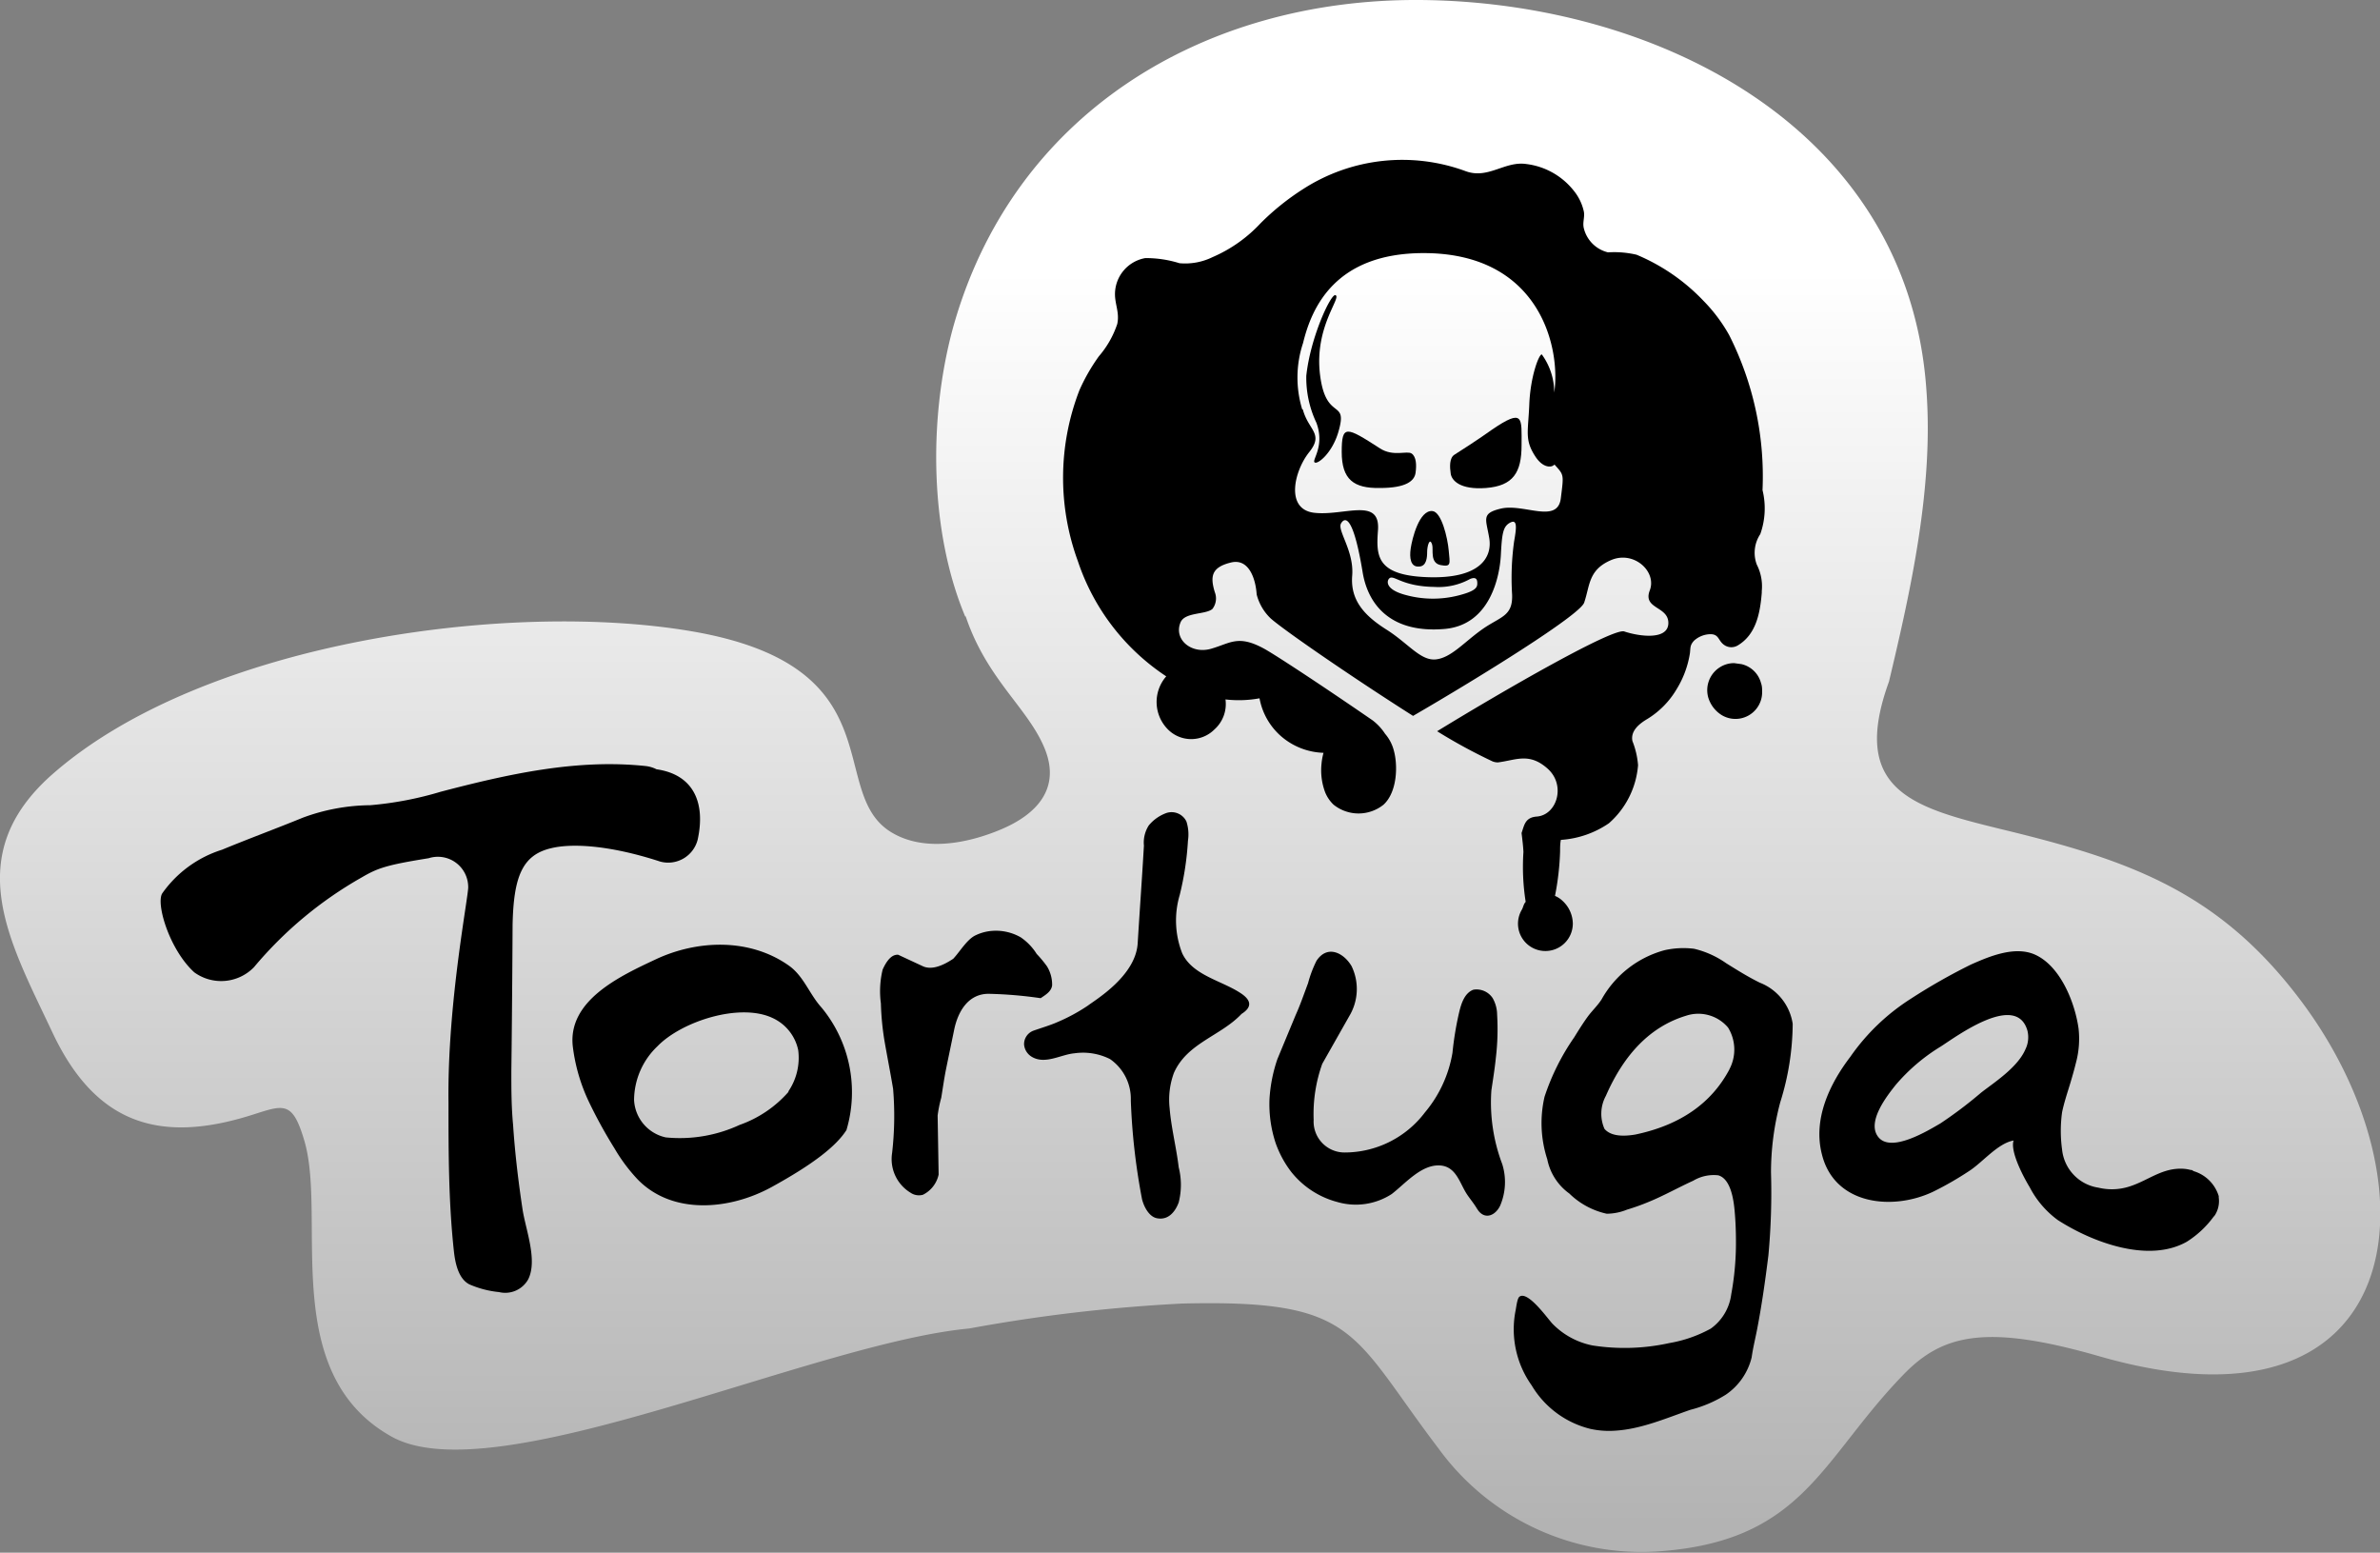 <svg id="Layer_1" data-name="Layer 1" xmlns="http://www.w3.org/2000/svg" xmlns:xlink="http://www.w3.org/1999/xlink" viewBox="0 0 190.83 124.47"><rect x="0" y="0" width="190.83" height="124.47" fill="#808080" stroke="none"/><defs><style>.cls-1{fill-rule:evenodd;fill:url(#linear-gradient);}</style><linearGradient id="linear-gradient" x1="95.42" y1="5.31" x2="95.42" y2="122.31" gradientUnits="userSpaceOnUse"><stop offset="0.14" stop-color="#fff"/><stop offset="0.87" stop-color="#bfbfbf"/><stop offset="1" stop-color="#b3b3b3"/></linearGradient></defs><title>logo</title><path class="cls-1" d="M77.43,49.41c1.7,5.06,5,7.34,6.33,10.59s-.7,5.3-3.45,6.47-6.37,1.87-9,.15c-5-3.3.49-13.19-15.78-16C40.82,48.09,16.38,51.45,4.28,62-3.28,68.58.79,75.51,4.2,82.76s8.48,9,16,6.62c2.56-.81,3.26-1.19,4.22,2.13,1.79,6.21-2.11,18.61,7,23.67,8.27,4.57,33.72-7.51,46.29-8.68a130.7,130.7,0,0,1,17.08-2c14.08-.34,13.48,2.32,20.56,11.63a20.12,20.12,0,0,0,17.42,8.25c11.8-.75,13.18-7.28,19.77-14.1,3.17-3.32,6.65-4.19,15.87-1.53,24.75,7.08,27.33-13.66,16-28.63-6.56-8.68-13.72-11.17-23.79-13.61-7.16-1.75-12.35-3.08-9.16-11.87,1.79-7.49,3.58-15.63,3-23.38C153,10.23,132.82.13,113.82,0,96.43-.1,81.14,9.15,76.39,26.36c-2,7.42-1.79,16.42,1,23.06Z"/><path d="M44.18,68c1.57-.39,4.55-.3,8.76,1.07a2.44,2.44,0,0,0,3-1.76c.64-2.92-.3-5.21-3.3-5.64a2.54,2.54,0,0,0-.87-.26c-5.56-.59-11.08.66-16.43,2.06a27.78,27.78,0,0,1-5.65,1.08,15.91,15.91,0,0,0-5.41,1c-2.15.88-4.33,1.68-6.48,2.57A9.24,9.24,0,0,0,13,71.63c-.5.86.6,4.52,2.58,6.32a3.67,3.67,0,0,0,4.78-.41A31.5,31.5,0,0,1,29,70.34c1.28-.75,2-1,5.37-1.54a2.43,2.43,0,0,1,3.17,2.28c.06.62-1.68,9.29-1.58,17.28,0,4,0,8,.44,12,.1.87.34,2.12,1.21,2.59a7.8,7.8,0,0,0,2.4.63,2.11,2.11,0,0,0,2.33-1c.79-1.52-.19-4-.44-5.62-.34-2.25-.61-4.51-.76-6.78C41,88.71,41,87.3,41,85.89c.07-5.45.1-11.75.1-11.75C41.18,70.24,41.9,68.54,44.18,68Z"/><path d="M63.24,77.4c-3.12-2.2-7.31-2.07-10.67-.49-2.81,1.32-7.08,3.28-6.64,7a14.35,14.35,0,0,0,1.28,4.4,38.34,38.34,0,0,0,2.06,3.75,13.69,13.69,0,0,0,1.84,2.47c2.81,2.91,7.43,2.46,10.76.63s5.18-3.28,6-4.57a10.65,10.65,0,0,0-2-9.82C64.89,79.69,64.45,78.25,63.24,77.4Zm0,10.11a9.33,9.33,0,0,1-3.94,2.67,11.39,11.39,0,0,1-5.92,1,3.23,3.23,0,0,1-2.54-3,6,6,0,0,1,1.88-4.31c1.94-2,6.63-3.51,9.25-2.25A3.65,3.65,0,0,1,64,84.18,4.79,4.79,0,0,1,63.2,87.51Z"/><path d="M84.36,79a2.8,2.8,0,0,0-.41-1.53,9.29,9.29,0,0,0-.83-1,4.47,4.47,0,0,0-1.28-1.33,4,4,0,0,0-2.23-.52,3.7,3.7,0,0,0-1.47.4c-.66.37-1.19,1.29-1.71,1.84-1,.67-1.81.87-2.41.61l-2-.93q-.69-.06-1.25,1.19a7.38,7.38,0,0,0-.14,2.71,21.88,21.88,0,0,0,.3,3.07c.22,1.26.47,2.52.68,3.78a26.14,26.14,0,0,1-.08,5.14A3.15,3.15,0,0,0,73,95.61a1.19,1.19,0,0,0,1,.17,2.36,2.36,0,0,0,1.26-1.62l-.08-4.73A10.2,10.2,0,0,1,75.47,88c.12-.72.22-1.45.36-2.17.22-1.09.45-2.17.67-3.25.29-1.45,1.11-2.92,2.78-2.91a33.74,33.74,0,0,1,4.16.35C83.84,79.75,84.29,79.49,84.36,79Z"/><path d="M99.45,79.6c-1.52-1-3.83-1.41-4.66-3.18a7.21,7.21,0,0,1-.2-4.67,23.67,23.67,0,0,0,.66-4.34,3.4,3.4,0,0,0-.12-1.55,1.32,1.32,0,0,0-1.59-.69,3.27,3.27,0,0,0-1.43,1,2.55,2.55,0,0,0-.39,1.62c-.15,2.61-.34,5.22-.5,7.83s-3.35,4.51-4,5a14.43,14.43,0,0,1-2.37,1.29c-.65.29-1.32.48-2,.72a1.15,1.15,0,0,0-.74,1.09,1.27,1.27,0,0,0,.62,1c1.07.64,2.32-.18,3.41-.28A4.84,4.84,0,0,1,89,84.9a3.88,3.88,0,0,1,1.67,3.32,51.45,51.45,0,0,0,.9,7.92c.14.56.54,1.39,1.19,1.52.91.18,1.47-.51,1.75-1.27a5.73,5.73,0,0,0,0-2.81c-.19-1.59-.6-3.16-.73-4.75A6.2,6.2,0,0,1,94.13,86c1.07-2.4,3.74-2.94,5.42-4.72Q100.82,80.48,99.45,79.6Z"/><path d="M119.58,87.41c.13-.87.27-1.74.36-2.62a19.46,19.46,0,0,0,.1-3.45,2.72,2.72,0,0,0-.36-1.33,1.55,1.55,0,0,0-1.54-.67c-.74.27-1,1.19-1.16,1.88a25.48,25.48,0,0,0-.52,3.18,10,10,0,0,1-2.21,4.78,8.08,8.08,0,0,1-6.43,3.21,2.48,2.48,0,0,1-2.49-2.62,11.94,11.94,0,0,1,.69-4.49l2.17-3.83a4.21,4.21,0,0,0,.18-4c-.63-1.07-1.94-1.74-2.81-.43a9.3,9.3,0,0,0-.68,1.8c-.32.85-.62,1.73-1,2.57l-1.46,3.52a12.06,12.06,0,0,0-.63,3.17,9.93,9.93,0,0,0,.49,3.55,8.35,8.35,0,0,0,1.24,2.3,7,7,0,0,0,3.71,2.43,5.29,5.29,0,0,0,4.36-.64c1.09-.84,2.38-2.39,3.88-2.29,1.31.09,1.57,1.45,2.17,2.34.25.37.54.71.77,1.1l.13.19c.56.72,1.36.38,1.74-.4a4.81,4.81,0,0,0,.17-3.34A13.94,13.94,0,0,1,119.58,87.41Z"/><path d="M141.11,78.78c-.94-.46-1.8-1-2.7-1.56a7.45,7.45,0,0,0-2.57-1.16,6.9,6.9,0,0,0-2.36.11,8.25,8.25,0,0,0-5.06,3.94c-.3.48-.76.91-1.1,1.37s-.75,1.11-1.1,1.68a18.42,18.42,0,0,0-2.38,4.77,9.38,9.38,0,0,0,.22,5,4.46,4.46,0,0,0,1.77,2.75,6.18,6.18,0,0,0,3,1.62,4.41,4.41,0,0,0,1.63-.33,17.25,17.25,0,0,0,1.71-.61c1.23-.5,2.39-1.16,3.6-1.71a3.21,3.21,0,0,1,2-.43c1,.28,1.23,1.95,1.31,2.81s.11,1.69.11,2.53a22.78,22.78,0,0,1-.38,4.21,4,4,0,0,1-1.64,2.74,10.57,10.57,0,0,1-3.33,1.16,16.67,16.67,0,0,1-6.15.19,6.16,6.16,0,0,1-3.19-1.72c-.34-.33-2-2.73-2.68-2.18-.18.16-.25.88-.3,1.1a7.75,7.75,0,0,0,1.29,6,7.57,7.57,0,0,0,4.72,3.49,7,7,0,0,0,2,.14c2.07-.13,4.07-1,6-1.67a10,10,0,0,0,2.84-1.21,5.06,5.06,0,0,0,2.08-3c.1-.72.28-1.45.42-2.16.39-2,.67-4,.92-6A54.26,54.26,0,0,0,142,94a21.87,21.87,0,0,1,.74-5.63,21.35,21.35,0,0,0,1-6.29A4.21,4.21,0,0,0,141.11,78.78Zm-2.44,6.94q-2.17,4.1-7.54,5.23-1.82.31-2.48-.45a3,3,0,0,1,.11-2.65q2.25-5.15,6.42-6.42a3.12,3.12,0,0,1,3.38.95A3.37,3.37,0,0,1,138.67,85.71Z"/><path d="M177.9,96s0-.07,0-.11l0,0a3,3,0,0,0-2-2l-.17-.1-.09,0a2.8,2.8,0,0,0-.51-.09c-1.73-.13-2.84.92-4.37,1.41a4.6,4.6,0,0,1-2.51.1,3.44,3.44,0,0,1-2.91-3.05,10.93,10.93,0,0,1,0-3c.16-.76.39-1.45.62-2.2.17-.57.34-1.14.48-1.72a7.4,7.4,0,0,0,.22-2.79c-.29-2.08-1.45-5-3.49-5.92-1.61-.72-3.65.13-5.15.8a47.09,47.09,0,0,0-4.8,2.73,17.05,17.05,0,0,0-4.86,4.66c-1.68,2.2-3,5-2.28,7.81,1,4.08,5.68,4.55,8.93,3a26.27,26.27,0,0,0,2.87-1.65c1.08-.69,2.29-2.22,3.57-2.45-.29.91.84,3,1.29,3.74A7.59,7.59,0,0,0,165,97.81c2.72,1.75,7.23,3.48,10.33,1.74a7.84,7.84,0,0,0,2.15-2,1.31,1.31,0,0,0,.11-.13A2.1,2.1,0,0,0,177.9,96ZM162.39,84.14c-.63,1.45-2.53,2.66-3.54,3.45a34.07,34.07,0,0,1-3.27,2.47c-1,.58-4,2.42-5,1.06-.9-1.2.7-3.25,1.43-4.16a14.92,14.92,0,0,1,3.61-3.07c1.26-.81,6.05-4.37,6.94-1.27A2.21,2.21,0,0,1,162.39,84.14Z"/><path d="M139.63,53.24l-.59-.08a2.12,2.12,0,0,0-1.07.29h0a2.17,2.17,0,0,0-1,2.47,2.51,2.51,0,0,0,1.1,1.42,2.14,2.14,0,0,0,3.22-1.85c0-.24,0-.49-.09-.73A2.11,2.11,0,0,0,139.63,53.24Z"/><path d="M113.75,45.42c.65,0,.68-.76.68-1.19s.2-1.21.4-.57c.12.39-.2,1.47.68,1.64s.74-.12.65-1.16-.58-3.09-1.3-3.17c-1.07-.11-1.64,2.24-1.75,3S113.1,45.45,113.75,45.42Z"/><path d="M107.31,34.63c.81-2.75-1-.75-1.47-4.6s1.78-6.21,1.23-6.37c-.37-.1-2,3.38-2.33,6.46a8.41,8.41,0,0,0,.81,3.77c.7,1.9-.39,3-.14,3.18S106.82,36.31,107.31,34.63Z"/><path d="M110.65,39.12c2.12,0,2.76-.58,2.85-1.21s.06-1.29-.31-1.55-1.48.28-2.55-.42c-2.7-1.74-3.06-1.92-3.06.29S108.54,39.16,110.65,39.12Z"/><path d="M119.15,39.12c2.18-.17,2.85-1.24,2.85-3.43s.2-3-2.38-1.24c-1,.72-2.58,1.74-3,2s-.38,1-.3,1.53S117.06,39.28,119.15,39.12Z"/><path d="M106.12,60.35a4.93,4.93,0,0,0-.16.88,5,5,0,0,0,.29,2.28,2.81,2.81,0,0,0,.68,1,3.2,3.2,0,0,0,4,0c1.1-1,1.19-3.19.79-4.48a3.3,3.3,0,0,0-.66-1.2,4.35,4.35,0,0,0-1-1.08c-3.89-2.68-7.73-5.21-8.69-5.74-2.1-1.15-2.7-.45-4.27,0s-3-.74-2.45-2.1c.33-.85,2-.62,2.56-1.09a1.38,1.38,0,0,0,.19-1.36c-.37-1.24-.29-2,1.36-2.38,1.39-.29,1.92,1.33,2,2.57a4,4,0,0,0,1.14,1.94c1.14,1,6.7,4.82,11.4,7.8,5.36-3.11,13.39-8.09,13.72-9.08.47-1.38.33-2.63,2.16-3.41s3.68.92,3.1,2.43,1.5,1.25,1.49,2.62-2.28,1.09-3.54.67c-.91-.29-9.5,4.63-15,8a43.13,43.13,0,0,0,4.45,2.42h0a1.22,1.22,0,0,0,.41.08c1.44-.17,2.51-.83,4,.5s.74,3.72-.87,3.84c-.94.07-1,.69-1.22,1.32.06.5.13,1.05.15,1.52a18,18,0,0,0,.18,4c-.17.17-.19.42-.31.63a2.19,2.19,0,0,0,.34,2.67,2.2,2.2,0,0,0,3.75-1.56,2.52,2.52,0,0,0-.81-1.81,2,2,0,0,0-.62-.41,21.74,21.74,0,0,0,.41-3.58c0-.29,0-.6.06-.91A7.7,7.7,0,0,0,129,66a6.91,6.91,0,0,0,2.34-4.66,6.57,6.57,0,0,0-.45-1.93c-.17-.82.55-1.39,1.19-1.77a6.9,6.9,0,0,0,2.34-2.37,7.79,7.79,0,0,0,1.08-2.91c.05-.45,0-.64.33-1a2,2,0,0,1,1.31-.52c.74,0,.6.57,1.18.91a1,1,0,0,0,1,0c1.5-.88,1.81-2.63,1.94-4.23,0,0,0-.09,0-.14a3.83,3.83,0,0,0-.4-2.12,2.7,2.7,0,0,1,.28-2.44,6.15,6.15,0,0,0,.18-3.53,25.13,25.13,0,0,0-2.67-12.42,12.8,12.8,0,0,0-2.06-2.75,15.79,15.79,0,0,0-5.37-3.7,7.91,7.91,0,0,0-2.29-.19,2.63,2.63,0,0,1-1.93-1.9c-.13-.48.07-.87,0-1.34a4,4,0,0,0-.82-1.71,5.74,5.74,0,0,0-3.79-2.13c-1.74-.26-3.06,1.24-4.88.57a14.68,14.68,0,0,0-13,1.42,20.07,20.07,0,0,0-3.44,2.76,11.43,11.43,0,0,1-3.84,2.71,5,5,0,0,1-2.66.49,9.05,9.05,0,0,0-2.74-.41,2.94,2.94,0,0,0-2.43,2.89c0,.84.38,1.51.18,2.4a7.68,7.68,0,0,1-1.47,2.58,15.13,15.13,0,0,0-1.56,2.72,19.44,19.44,0,0,0-.12,13.72,17.8,17.8,0,0,0,7.08,9.22,3.12,3.12,0,0,0,.14,4.26,2.63,2.63,0,0,0,3.72,0,2.73,2.73,0,0,0,.89-2.41,9.18,9.18,0,0,0,2.73-.09,5.3,5.3,0,0,0,1.75,3.06A5.44,5.44,0,0,0,106.12,60.35Zm15.29-17a21.25,21.25,0,0,0-.17,4.29c.08,1.78-.93,1.78-2.38,2.8s-2.5,2.29-3.73,2.42-2.21-1.28-3.95-2.38-2.92-2.33-2.76-4.33-1.23-3.64-.89-4.2,1-.53,1.74,4c.47,2.67,2.38,4.83,6.56,4.47,3.66-.32,4.42-4.22,4.51-5.94s.17-2.29.76-2.59S121.58,42.38,121.41,43.36Zm-10,3c.38-.27,1,.66,3.59.7a5.24,5.24,0,0,0,2.88-.64c.52-.2.58.09.57.4s-.19.59-1.53.93a8.26,8.26,0,0,1-4.24-.05C111,47.24,111.2,46.51,111.41,46.36Zm-7-13.54a8.75,8.75,0,0,1,.07-5.31c.68-2.8,2.54-7.21,9.67-7.21,9.35,0,11,7.63,10.47,11.18a5.19,5.19,0,0,0-1-3.06c-.23,0-.91,1.76-1,4s-.4,2.85.51,4.22c.58.87,1.26.89,1.51.61.77.86.75.76.51,2.69-.25,2.12-3,.39-4.84.85-1.57.38-1.15.84-.9,2.37s-.73,3.26-4.92,3.12-4.15-1.75-4-3.8c.17-2.63-2.71-1.1-5.09-1.36s-1.63-3.36-.43-4.86S104.91,34.51,104.46,32.82Z"/></svg>
